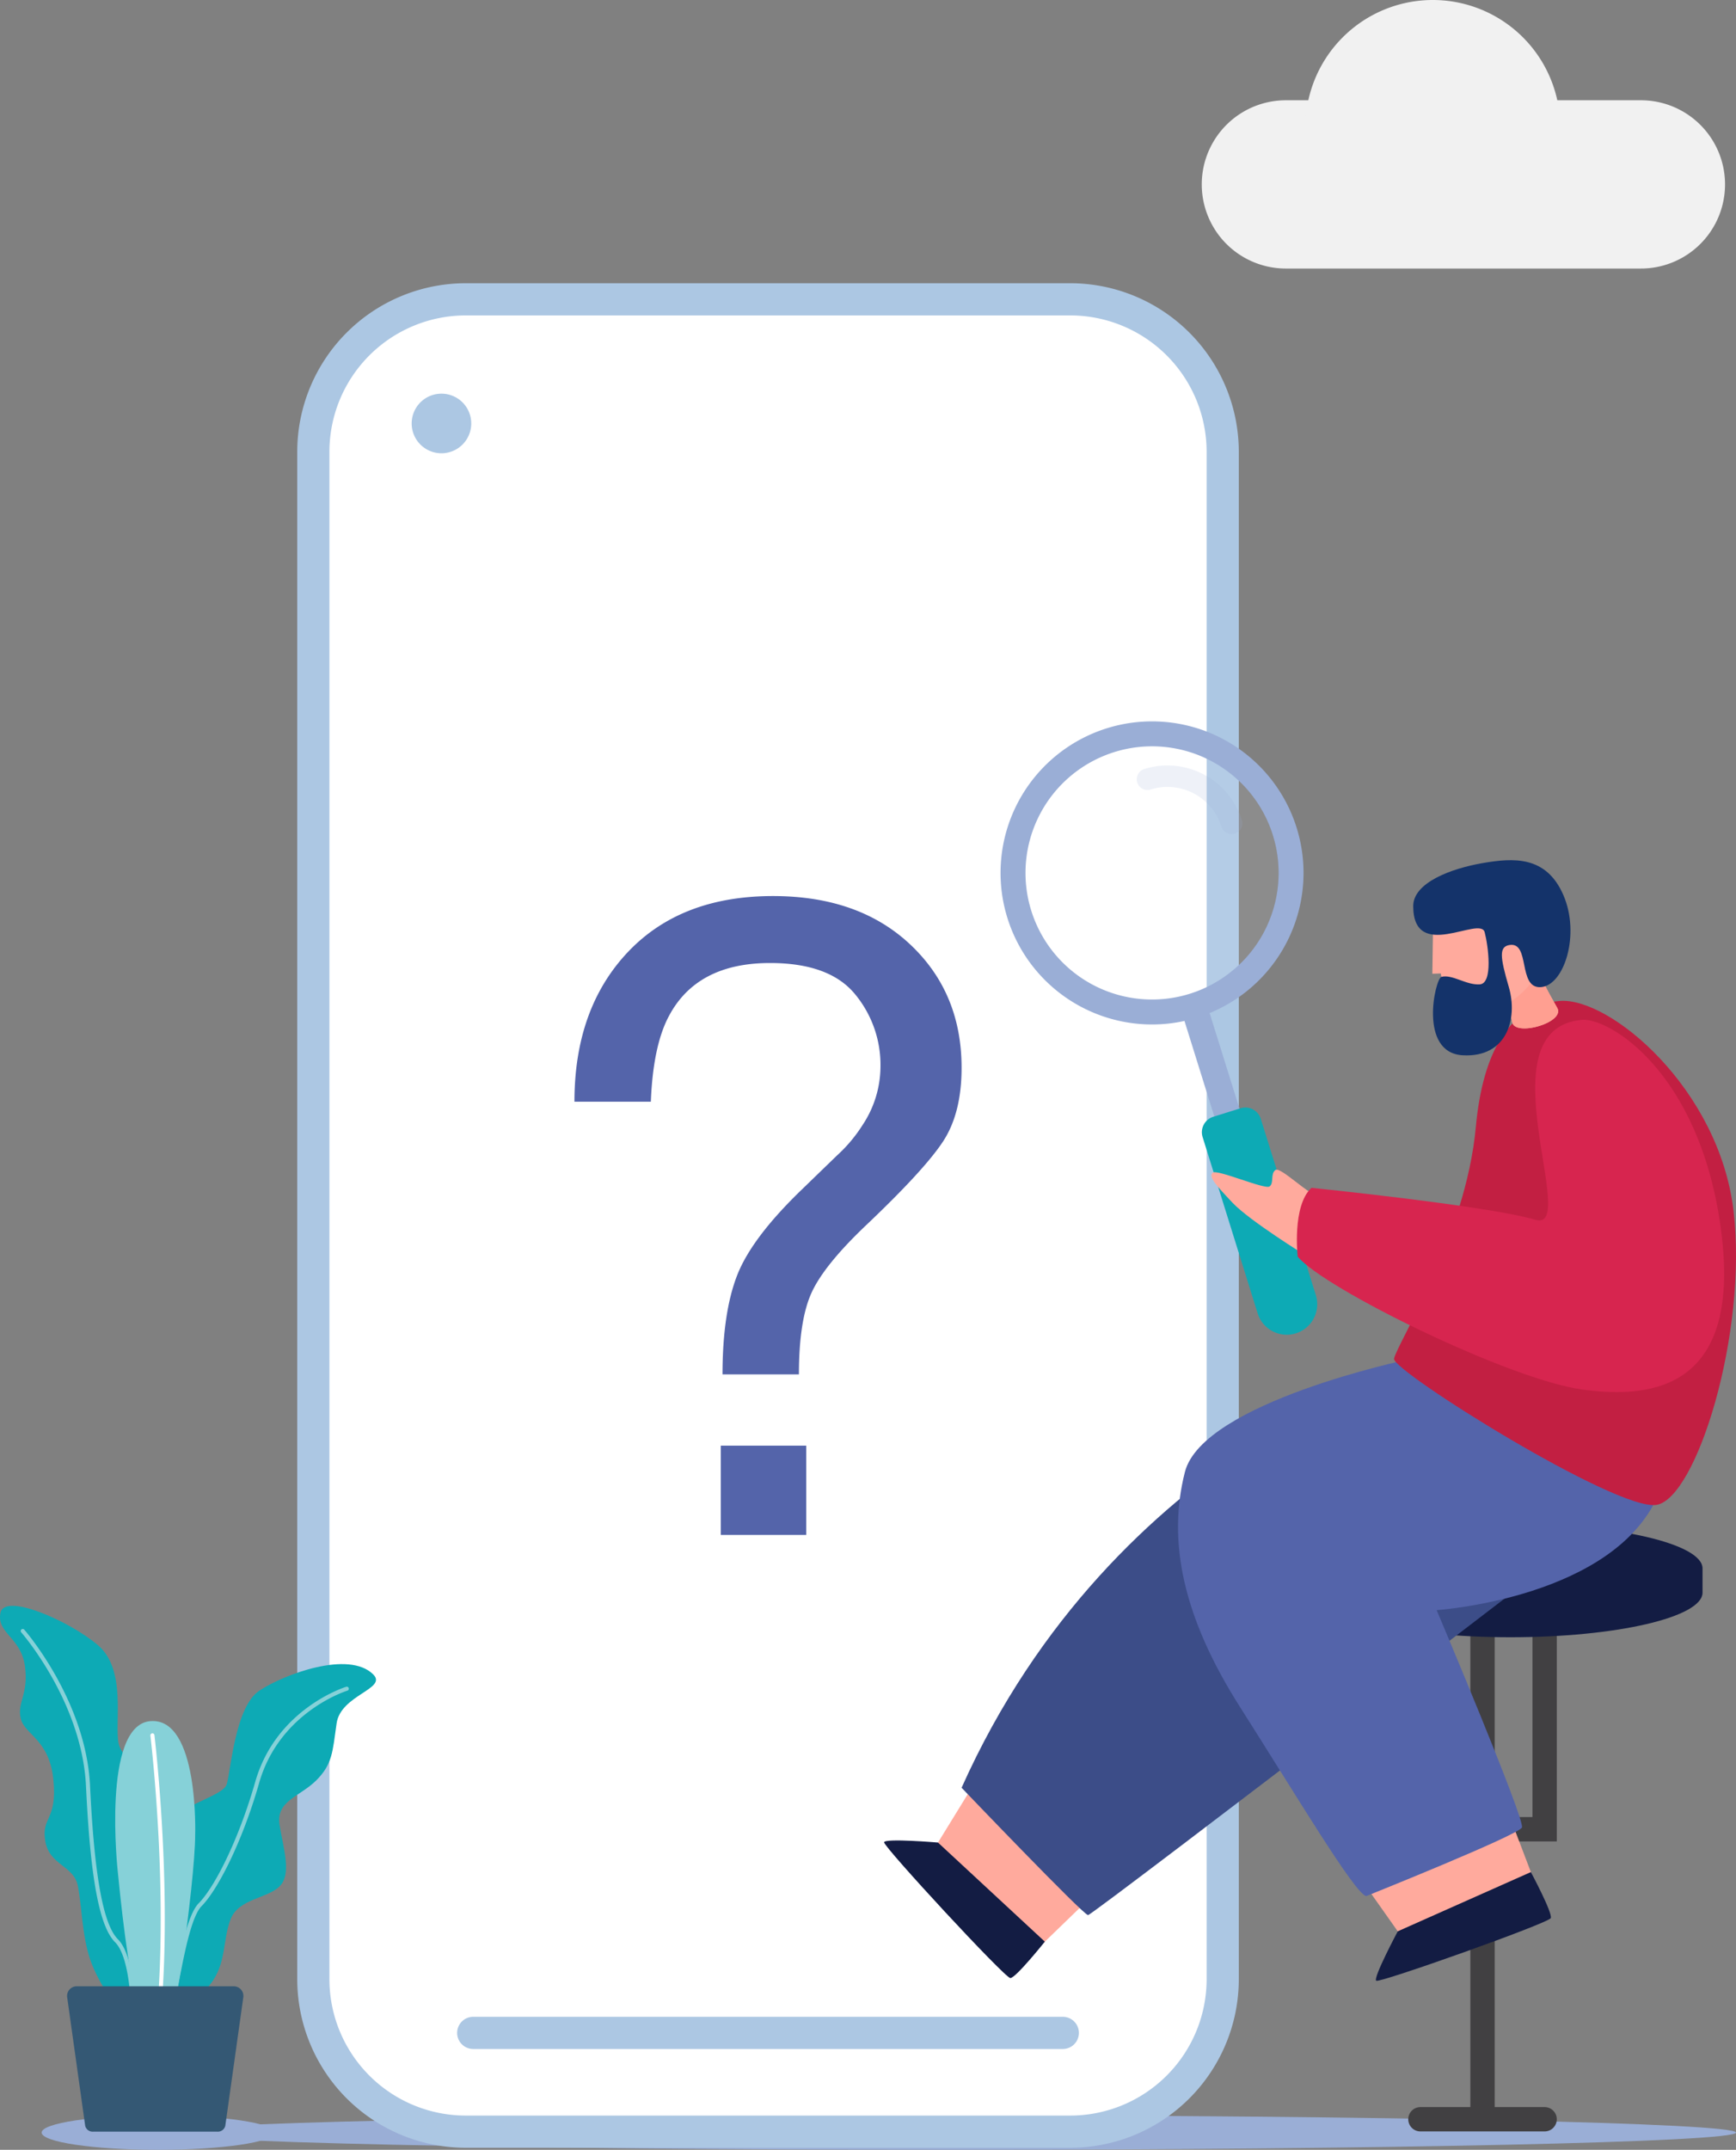 <?xml version="1.0" encoding="UTF-8"?> <svg xmlns="http://www.w3.org/2000/svg" xmlns:xlink="http://www.w3.org/1999/xlink" id="Group_2876" data-name="Group 2876" width="582.781" height="721.424" viewBox="0 0 582.781 721.424"><rect x="0" y="0" width="582.781" height="721.424" fill="#808080" stroke="none"/><defs><clipPath id="clip-path"><rect id="Rectangle_1756" data-name="Rectangle 1756" width="582.781" height="721.424" fill="none"></rect></clipPath><clipPath id="clip-path-3"><rect id="Rectangle_1752" data-name="Rectangle 1752" width="84.987" height="84.987" fill="none"></rect></clipPath><clipPath id="clip-path-4"><rect id="Rectangle_1753" data-name="Rectangle 1753" width="35.456" height="23.046" fill="none"></rect></clipPath></defs><g id="Group_2875" data-name="Group 2875" clip-path="url(#clip-path)"><g id="Group_2874" data-name="Group 2874"><g id="Group_2873" data-name="Group 2873" clip-path="url(#clip-path)"><path id="Path_38416" data-name="Path 38416" d="M558.178,399.988c0,3.2-118.074,5.787-263.729,5.787s-263.726-2.591-263.726-5.787S148.8,394.2,294.449,394.2s263.729,2.591,263.729,5.788" transform="translate(24.601 315.647)" fill="#9aaed6"></path><path id="Path_38417" data-name="Path 38417" d="M371.472,75.151h-119.2a28.232,28.232,0,0,1,0-56.464h119.2a28.232,28.232,0,0,1,0,56.464" transform="translate(179.395 14.963)" fill="#f1f1f1"></path><path id="Path_38418" data-name="Path 38418" d="M328.911,42.775A42.775,42.775,0,1,1,286.136,0a42.774,42.774,0,0,1,42.775,42.775" transform="translate(194.865)" fill="#f1f1f1"></path><path id="Path_38419" data-name="Path 38419" d="M312.542,670.669H109.567a51.156,51.156,0,0,1-51.155-51.155V106.938a51.156,51.156,0,0,1,51.155-51.157H312.542A51.155,51.155,0,0,1,363.7,106.938V619.514a51.155,51.155,0,0,1-51.155,51.155" transform="translate(46.772 44.665)" fill="#fff"></path><path id="Path_38420" data-name="Path 38420" d="M314.944,678.473H111.969a56.622,56.622,0,0,1-56.557-56.557V109.338a56.622,56.622,0,0,1,56.557-56.557H314.944A56.621,56.621,0,0,1,371.5,109.338V621.916a56.621,56.621,0,0,1-56.557,56.557M111.969,63.585a45.8,45.8,0,0,0-45.753,45.753V621.916a45.8,45.8,0,0,0,45.753,45.753H314.944A45.8,45.8,0,0,0,360.7,621.916V109.338a45.8,45.8,0,0,0-45.753-45.753Z" transform="translate(44.37 42.263)" fill="#acc7e3"></path><path id="Path_38421" data-name="Path 38421" d="M288.548,386.641H90.624a5.4,5.4,0,1,1,0-10.8H288.548a5.4,5.4,0,1,1,0,10.8" transform="translate(68.24 300.944)" fill="#acc7e3"></path><path id="Path_38422" data-name="Path 38422" d="M96.749,83.362a10,10,0,1,1-10-10,10,10,0,0,1,10,10" transform="translate(61.45 58.741)" fill="#acc7e3"></path><path id="Path_38423" data-name="Path 38423" d="M124.887,185.93q17.8-18.945,48.865-18.947,28.734,0,46.019,16.21t17.285,41.424q0,15.275-6.267,24.783T205.1,277.351q-14.127,13.4-18.389,22.695t-4.264,27.449H156.8q0-20.6,4.9-33.213t21.8-28.889l11.757-11.382a49.453,49.453,0,0,0,8.582-10.23,35.624,35.624,0,0,0,5.986-19.451,37.183,37.183,0,0,0-8.607-24.5q-8.606-10.372-28.466-10.374-24.566,0-33.982,17.867-5.294,9.943-6.032,28.673H107.092q0-31.122,17.795-50.069m31.338,165.482H184.9v29.97H156.225Z" transform="translate(85.752 133.708)" fill="#5464aa"></path><path id="Path_38424" data-name="Path 38424" d="M85.909,399.988c0,3.2-17.492,5.787-39.07,5.787s-39.072-2.591-39.072-5.787S25.258,394.2,46.838,394.2s39.07,2.591,39.07,5.788" transform="translate(6.218 315.647)" fill="#9aaed6"></path><path id="Path_38425" data-name="Path 38425" d="M.153,301.588c-1.367,6.836,6.836,8.2,8.2,17.775s-2.735,12.306-1.369,17.775,9.573,6.836,10.939,20.509-4.1,12.306-2.735,20.51,9.571,8.2,10.939,15.04,1.367,16.408,4.1,24.612,10.938,20.508,15.04,20.508,15.04-23.244,12.306-30.079-6.837-8.2-6.837-13.673,5.469-19.144,4.1-28.714-13.673-13.673-15.04-20.508,2.734-24.612-6.837-32.816S1.52,294.753.153,301.588" transform="translate(0 239.623)" fill="#0daab5"></path><path id="Path_38426" data-name="Path 38426" d="M41.538,432.5a.685.685,0,0,1-.684-.682c0-.178-.117-17.944-5.325-23.15-5.282-5.283-8.3-21.447-9.769-52.408-1.342-28.133-21.5-51.306-21.708-51.539a.684.684,0,1,1,1.026-.9c.205.234,20.683,23.755,22.045,52.376C28.562,386.38,31.54,402.747,36.5,407.7c5.6,5.6,5.723,23.361,5.726,24.114a.685.685,0,0,1-.682.686Z" transform="translate(3.107 243.092)" fill="#86d1d8"></path><path id="Path_38427" data-name="Path 38427" d="M104.69,313.586c4.835,4.835-10.938,6.836-12.306,16.408s-1.367,13.673-6.836,19.142-13.673,6.836-12.306,15.04,4.1,16.408,0,20.51-13.673,4.1-16.408,10.938S55.467,410.664,50,417.5s-13.673,20.509-20.51,17.775-2.734-34.183,0-39.652,5.471-9.571,5.471-13.673-1.369-10.938,1.367-17.775S54.1,354.605,55.467,350.5s2.735-25.979,10.939-31.448,30.079-13.673,38.283-5.469" transform="translate(20.617 248.319)" fill="#0daab5"></path><path id="Path_38428" data-name="Path 38428" d="M29.308,429.562a.683.683,0,0,1-.587-1.035c.056-.092,5.532-9.247,6.69-13.876.3-1.192.657-3,1.073-5.089,1.511-7.59,3.794-19.059,7.309-22.574,5.1-5.1,13.255-20.728,18.969-40.723C69.8,321.629,93.07,314.419,93.3,314.35a.683.683,0,0,1,.393,1.309c-.227.068-22.792,7.082-29.62,30.98-5.777,20.22-14.089,36.088-19.316,41.316-3.221,3.221-5.546,14.9-6.935,21.875-.421,2.107-.783,3.929-1.088,5.152-1.206,4.826-6.614,13.866-6.845,14.249a.684.684,0,0,1-.585.331" transform="translate(22.92 251.686)" fill="#86d1d8"></path><path id="Path_38429" data-name="Path 38429" d="M33.288,320.752c-16.408,1.367-10.938,50.59-10.938,50.59,4.1,42.386,9.571,61.529,13.673,62.9s12.3-60.161,12.3-75.2c0,0,1.369-39.65-15.04-38.284" transform="translate(17.195 256.808)" fill="#86d1d8"></path><path id="Path_38430" data-name="Path 38430" d="M30.087,425.563a.673.673,0,0,1-.085-.005.682.682,0,0,1-.594-.76c5.395-44.523-1.3-100.455-1.369-101.015a.684.684,0,0,1,1.358-.166c.068.562,6.783,56.658,1.367,101.345a.682.682,0,0,1-.677.6" transform="translate(22.448 258.646)" fill="#fff"></path><path id="Path_38431" data-name="Path 38431" d="M62.9,418.939H21.3a2.593,2.593,0,0,1-2.715-1.966l-6.047-43.14a3.228,3.228,0,0,1,3.2-3.675H68.468a3.228,3.228,0,0,1,3.2,3.675l-6.045,43.14a2.6,2.6,0,0,1-2.717,1.966" transform="translate(10.011 296.395)" fill="#345874"></path><path id="Path_38432" data-name="Path 38432" d="M266.621,464.188h16.761V303.34h8.168v63.53h12.677V303.34H312.4v71.7H291.55v89.15h16.761a4.084,4.084,0,0,1,0,8.168h-41.69a4.084,4.084,0,1,1,0-8.168" transform="translate(210.221 242.893)" fill="#414042"></path><path id="Path_38433" data-name="Path 38433" d="M310.264,283.966c35.6,0,64.463,6.709,64.463,14.986v8.1c0,8.276-28.86,14.986-64.463,14.986s-64.463-6.71-64.463-14.986v-8.1c0-8.276,28.86-14.986,64.463-14.986" transform="translate(196.821 227.38)" fill="#131c43"></path><g id="Group_2869" data-name="Group 2869" transform="translate(344.254 250.436)" opacity="0.1"><g id="Group_2868" data-name="Group 2868"><g id="Group_2867" data-name="Group 2867" clip-path="url(#clip-path-3)"><path id="Path_38434" data-name="Path 38434" d="M274.219,168.9A42.482,42.482,0,1,1,221,141.019,42.483,42.483,0,0,1,274.219,168.9" transform="translate(-191.175 -139.075)" fill="#fff"></path></g></g></g><g id="Group_2872" data-name="Group 2872" transform="translate(381.607 256.865)" opacity="0.17"><g id="Group_2871" data-name="Group 2871"><g id="Group_2870" data-name="Group 2870" clip-path="url(#clip-path-4)"><path id="Path_38435" data-name="Path 38435" d="M243.771,165.691a3.6,3.6,0,0,1-3.438-2.528,18.949,18.949,0,0,0-23.739-12.439,3.6,3.6,0,1,1-2.148-6.875,26.154,26.154,0,0,1,32.764,17.166,3.6,3.6,0,0,1-3.439,4.676" transform="translate(-211.918 -142.645)" fill="#9aaed6"></path></g></g></g><path id="Path_38436" data-name="Path 38436" d="M222.229,136.75a50.854,50.854,0,1,0,63.7,33.378,50.856,50.856,0,0,0-63.7-33.378m27.83,89.091a42.482,42.482,0,1,1,27.882-53.217,42.483,42.483,0,0,1-27.882,53.217" transform="translate(149.355 107.637)" fill="#9aaed6"></path><rect id="Rectangle_1754" data-name="Rectangle 1754" width="8.85" height="40.308" transform="translate(397.195 341.209) rotate(-17.344)" fill="#9aaed6"></rect><path id="Path_38437" data-name="Path 38437" d="M255.6,282.17h0a10.229,10.229,0,0,1-12.816-6.715L224.308,216.3a5.428,5.428,0,0,1,3.564-6.8l9.169-2.863a5.425,5.425,0,0,1,6.8,3.562l18.477,59.149A10.231,10.231,0,0,1,255.6,282.17" transform="translate(179.412 165.266)" fill="#0daab5"></path><path id="Path_38438" data-name="Path 38438" d="M257.738,246.918S238.7,235.182,232.96,229.11s-8.17-8.829-6.693-10.118,17.548,5.788,19.1,4.6.2-4.16,1.941-5.5,12.112,9.346,14.572,8.535-1.279,18.4-4.142,20.292" transform="translate(180.84 174.538)" fill="#ffaa9d"></path><path id="Path_38439" data-name="Path 38439" d="M223.332,372.4l-13.957,13.505-35.365-32.73,11.636-18.926Z" transform="translate(139.335 267.646)" fill="#ffaa9d"></path><path id="Path_38440" data-name="Path 38440" d="M218.781,376.936s-9.737,12.2-11.572,12.218S164.55,345,164.819,343.581s18.092.1,18.092.1Z" transform="translate(131.974 274.631)" fill="#131c43"></path><path id="Path_38441" data-name="Path 38441" d="M179.265,397.072s40.884,42.737,42.459,42.737S418.405,290.015,418.405,290.015l-82.7-36.686S230.687,282.2,179.265,397.072" transform="translate(143.543 202.848)" fill="#3c4d88"></path><path id="Path_38442" data-name="Path 38442" d="M304.309,340.27l6.918,18.148L267.22,378.04,254.4,359.892Z" transform="translate(203.709 272.464)" fill="#ffaa9d"></path><path id="Path_38443" data-name="Path 38443" d="M296.959,253.329s-69.051,14.408-75.033,37.788-.544,48.933,18.486,78.838,38.384,62.431,42.373,63.487c0,0,51.128-20.482,52.284-23.035s-28.632-72.937-28.632-72.937,60.7-4.037,74.862-39.825Z" transform="translate(175.851 202.848)" fill="#5464aa"></path><path id="Path_38444" data-name="Path 38444" d="M259.887,306.621c-.628,4.07,74.8,51.31,88.146,49.03s30.616-57.384,25.839-98.529-41.627-72.006-58.432-70.565-25.8,17.2-28.09,42.252c-3.353,36.755-26.762,73.273-27.463,77.811" transform="translate(208.096 149.343)" fill="#c21f42"></path><path id="Path_38445" data-name="Path 38445" d="M337.469,190.06c8.894-.773,39.483,17.166,46.635,70.1s-22.075,57.371-46.635,53.946-86.363-33.744-95.422-44.579c0,0-1.954-17.053,4.619-23.093,0,0,59.615,6.067,75.1,10.711s-18-64.151,15.706-67.081" transform="translate(193.596 152.167)" fill="#d7254f"></path><path id="Path_38446" data-name="Path 38446" d="M308.526,348.869s7.379,13.752,6.677,15.445-57.382,21.832-58.583,21.027,7.219-16.588,7.219-16.588Z" transform="translate(205.389 279.35)" fill="#131c43"></path><path id="Path_38447" data-name="Path 38447" d="M267.311,175.334l-.284,18.917,2.825-.09s2.265,15.656,13.318,13.185c3.177-.711,7.23-3.4,8.4-2.861,1.385.637,1.984,4.923,2.3,6.16,1.2,4.74,17.788-.05,15.1-4.907-2.55-4.61-6.357-10.907-5.552-12.656,2.811-6.1,3.61-21.24-11.633-26.3-12.144-4.032-24.333,2.078-24.468,8.552" transform="translate(213.816 132.513)" fill="#ffaa9d"></path><path id="Path_38448" data-name="Path 38448" d="M298.272,193.469c-2.552-4.61-6.358-10.907-5.552-12.656,0,0-6.4,9.846-12.31,11.336a.153.153,0,0,0-.031.013,1.105,1.105,0,0,1,.493.052c1.387.639,1.984,4.925,2.3,6.162,1.2,4.738,17.788-.05,15.1-4.907" transform="translate(224.508 144.782)" fill="#ff9f91"></path><path id="Path_38449" data-name="Path 38449" d="M295.747,188.77c7.124-1.217,2.7,14.656,10.549,14.127s13.32-17.687,7.558-30.919-16.716-12.5-27.159-10.691-23.24,6.526-23.233,14.422c.018,19,22.5,3.059,23.989,8.773,1.149,4.419,2.917,17.2-1.664,17.492s-9.245-3.483-12.863-2.514c-2.085.558-7.817,25.478,7.167,26.31,14.824.825,18.574-12.261,15.45-22.947-2.971-10.165-3.272-13.46.205-14.055" transform="translate(210.962 128.357)" fill="#14336a"></path></g></g></g></svg> 